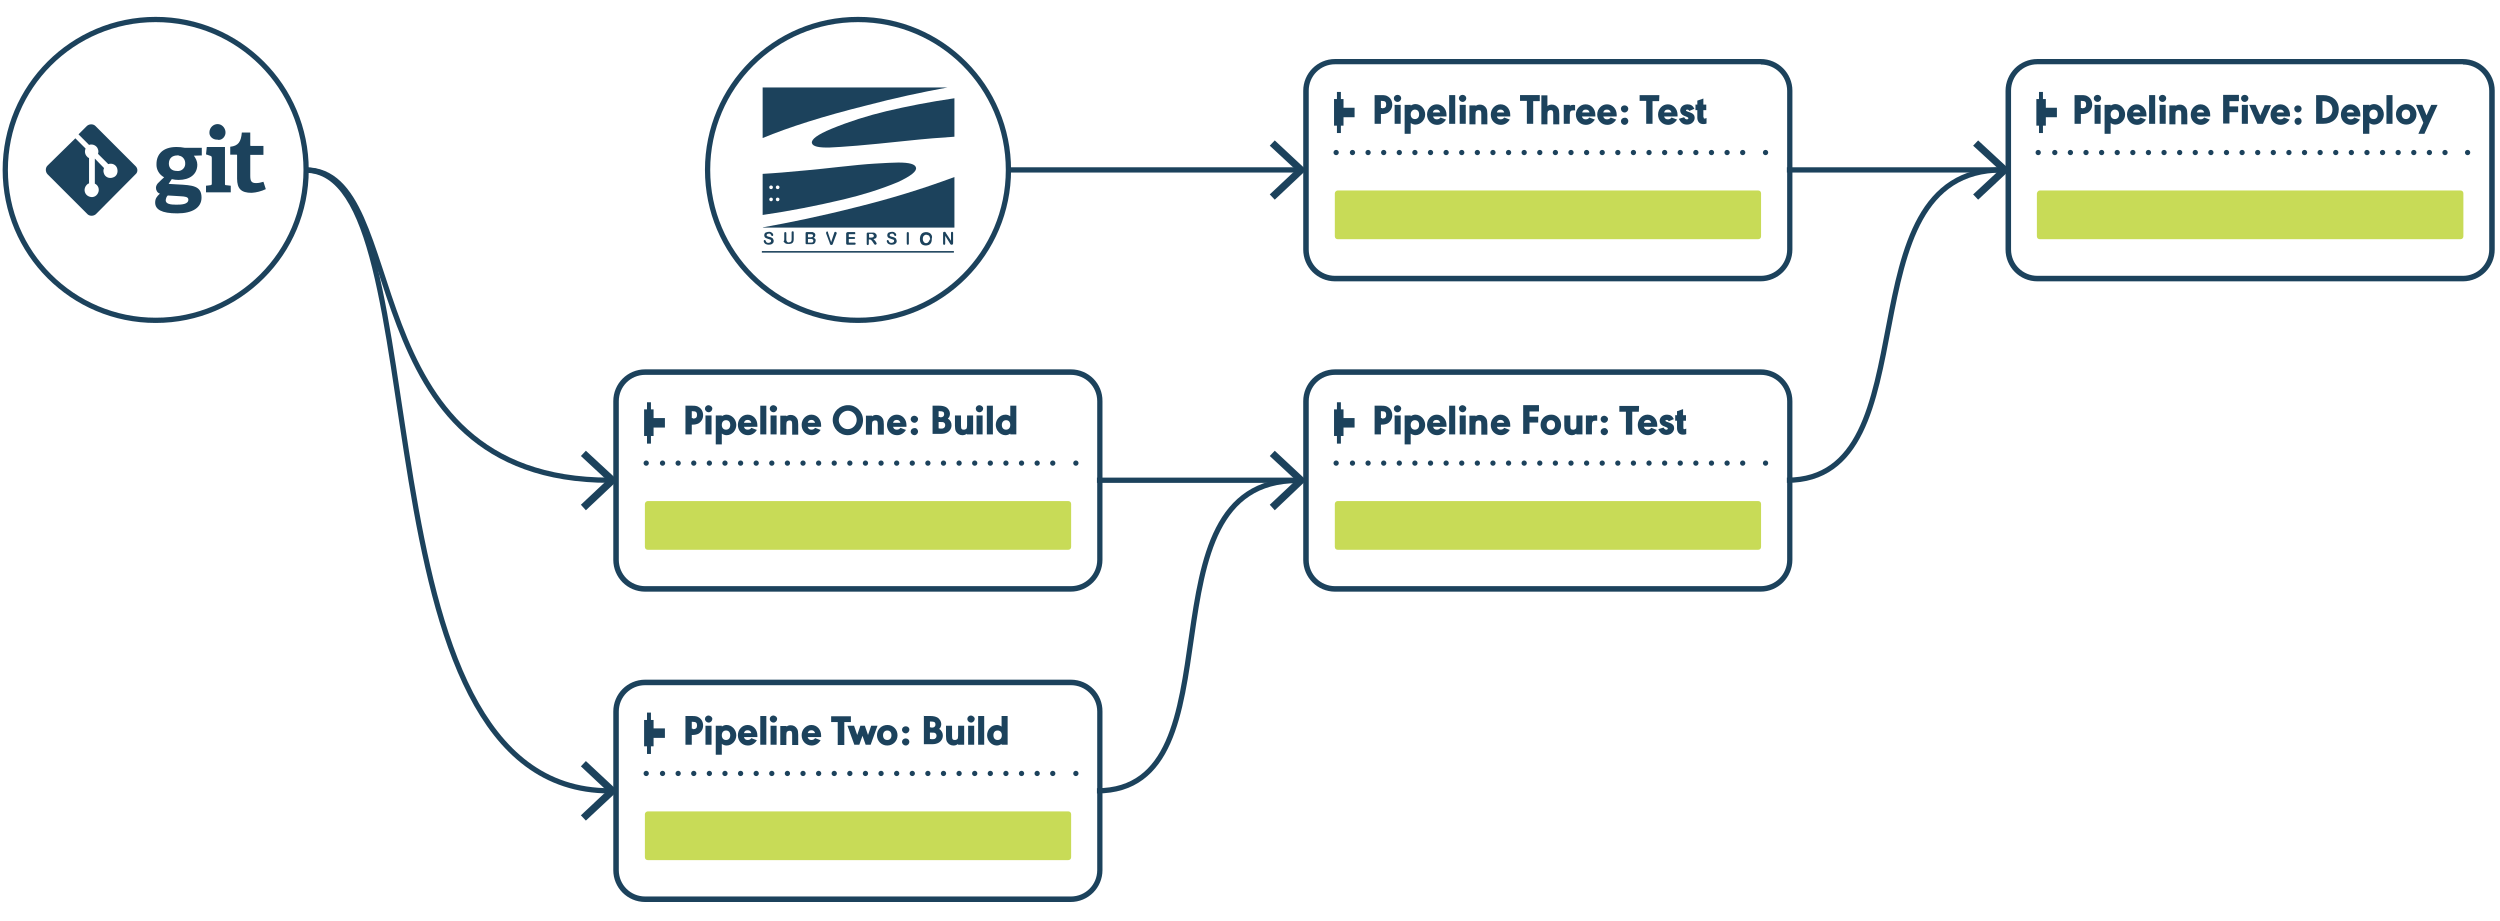 <?xml version="1.0" encoding="utf-8"?>
<!-- Generator: Adobe Illustrator 22.0.1, SVG Export Plug-In . SVG Version: 6.00 Build 0)  -->
<svg version="1.1" id="Layer_1" xmlns="http://www.w3.org/2000/svg" xmlns:xlink="http://www.w3.org/1999/xlink" x="0px" y="0px"
	 viewBox="0 0 949 349.8" style="enable-background:new 0 0 949 349.8;" xml:space="preserve">
<style type="text/css">
	.st0{fill:none;stroke:#1C425C;stroke-width:2;stroke-miterlimit:10;}
	.st1{fill:#1C425C;}
	.st2{fill:none;}
	.st3{fill:none;stroke:#1C425C;stroke-width:2;stroke-linecap:round;stroke-miterlimit:10;}
	.st4{fill:none;stroke:#1C425C;stroke-width:2;stroke-linecap:round;stroke-miterlimit:10;stroke-dasharray:0,5.925;}
	.st5{fill:#C8DB57;}
	.st6{enable-background:new    ;}
</style>
<g id="Layer_2_1_">
	<g id="Text_Headlines">
		<circle class="st0" cx="59.1" cy="64.5" r="57.1"/>
		<path class="st1" d="M73.6,59.1c0.7,1,1.3,2.1,1.3,3.4c0,3.7-2.9,5.8-7.1,5.8c-0.8,0-1.8-0.1-2.6-0.3L64,69.8l3.3,0.2
			c5.8,0.3,9.2,0.5,9.2,5c0,3.8-3.4,6-9.2,6c-6,0-8.4-1.5-8.4-4.1c0-1.5,0.6-2.3,1.8-3.4c-1-0.3-1.5-1.3-1.5-2.2c0-0.7,0.4-1.5,1-2
			c0.6-0.6,1.3-1.3,2.1-2c-1.9-1-3-3-2.9-5c0-3.8,2.5-6.5,7.6-6.5c1.1,0,2.1,0.1,3.1,0.3h6.5V59L73.6,59.1z M63.7,74.2
			c-0.5,0.4-0.7,1.1-0.8,1.8c0,1.4,1.7,1.7,4,1.7c1.9,0,4.6-0.1,4.6-1.9c0-1.1-1.3-1.2-2.9-1.3L63.7,74.2z M67.3,59
			c-1.8,0-3.2,1-3.2,3.1c0,1.6,1,2.8,3.1,2.8c1.6,0.2,3-1,3.1-2.5c0-0.1,0-0.2,0-0.3c0.1-1.5-1-2.9-2.4-3
			C67.7,58.9,67.5,58.9,67.3,59L67.3,59z"/>
		<path class="st1" d="M78.2,73.1v-2.6l1.7-0.2c0.4-0.1,0.5-0.2,0.5-0.6v-9.8c0-0.3-0.1-0.6-0.4-0.7l-1.8-0.6l0.3-2.8h6.9v13.9
			c0,0.5,0,0.6,0.5,0.6l1.7,0.2V73h-9.4V73.1z M82.5,53c-1.5,0.1-2.9-1-3-2.4c0-0.2,0-0.4,0-0.5c0.1-1.7,1.5-3,3.1-3
			c1.6,0,2.9,1.4,3,3c0.1,1.5-1,2.9-2.4,3C82.9,53.1,82.7,53.1,82.5,53z"/>
		<path class="st1" d="M100.9,71.8c-1.7,0.8-3.6,1.3-5.4,1.4c-4,0-5.5-1.6-5.5-5.4V59c0-0.2,0-0.3-0.3-0.3h-2.3v-3
			c3-0.3,4.1-1.8,4.4-5.4h3.2v4.8c0,0.2,0,0.3,0.3,0.3h4.7v3.4H95v7.9c0,2,0.4,2.8,2.2,2.8c1,0,1.8-0.2,2.8-0.5L100.9,71.8z"/>
		<path class="st1" d="M51.4,63L36.2,47.8c-0.8-0.8-2.3-0.8-3.2,0L29.8,51l4,4c1.4-0.5,3,0.3,3.4,1.7c0.2,0.5,0.2,1.2,0,1.7l3.9,3.9
			c1.4-0.5,3,0.2,3.4,1.7s-0.2,3-1.7,3.4c-1.4,0.5-3-0.2-3.4-1.7c-0.2-0.6-0.2-1.3,0.1-1.9L36,60.2v9.5c1.3,0.6,1.9,2.2,1.2,3.6
			c-0.7,1.4-2.2,1.9-3.6,1.2c-1.3-0.6-1.9-2.2-1.2-3.6c0.3-0.5,0.7-1.1,1.4-1.3V60c-0.3-0.1-0.6-0.3-0.8-0.6c-0.7-0.7-1-1.9-0.5-3
			l-3.9-3.9L18,62.9c-0.8,0.8-0.8,2.3,0,3.2l0,0l15.2,15.2c0.8,0.8,2.3,0.8,3.2,0l0,0l15-15.1C52.4,65.4,52.4,63.9,51.4,63L51.4,63z
			"/>
		<path class="st0" d="M416.4,300.2c56.3,0,14.2-117.8,76.2-117.8"/>
		<line class="st0" x1="493" y1="182.3" x2="416.4" y2="182.3"/>
		<polygon class="st1" points="483.9,171.1 482,173.1 491.9,182.3 482,191.6 483.9,193.7 495.9,182.3 		"/>
		<line class="st0" x1="493" y1="64.5" x2="382.8" y2="64.5"/>
		<polygon class="st1" points="483.9,53.3 482,55.3 491.9,64.5 482,73.8 483.9,75.8 495.9,64.5 		"/>
		<path class="st0" d="M231.5,182.3c-99.9,0-74.7-117.8-115.5-117.8"/>
		<polygon class="st1" points="222.4,171.1 220.5,173.1 230.4,182.3 220.5,191.6 222.4,193.7 234.5,182.3 		"/>
		<path class="st0" d="M231.5,300.2c-99.9,0-62.8-235.6-115.5-235.6"/>
		<polygon class="st1" points="222.4,288.9 220.5,290.9 230.4,300.2 220.5,309.5 222.4,311.5 234.5,300.2 		"/>
		<path class="st0" d="M678.3,182.3c56.3,0,19.8-117.8,81.7-117.8"/>
		<line class="st0" x1="760.1" y1="64.5" x2="678.3" y2="64.5"/>
		<polygon class="st1" points="750.9,53.3 749,55.3 759,64.5 749,73.8 750.9,75.8 763,64.5 		"/>
		<g id="_Group_">
			<g id="RECTANGLE_STAGE">
				<path class="st2" d="M244.9,141.3h161.5c6,0,11,4.9,11,11v60.2c0,6-4.9,11-11,11H244.9c-6,0-11-4.9-11-11v-60.2
					C234,146.2,238.9,141.3,244.9,141.3z"/>
				<path class="st1" d="M406.5,142.3c5.5,0,10,4.4,10,10l0,0v60.2c0,5.5-4.4,10-10,10l0,0H244.9c-5.5,0-10-4.4-10-10l0,0v-60.2
					c0-5.5,4.4-10,10-10H406.5 M406.5,140.2H244.9c-6.7,0-12.1,5.4-12.1,12.1v60.2c0,6.7,5.4,12.1,12.1,12.1h161.5
					c6.7,0,12.1-5.4,12.1-12.1v-60.2C418.6,145.6,413.2,140.2,406.5,140.2z"/>
				<line class="st3" x1="245.3" y1="175.8" x2="245.3" y2="175.8"/>
				<line class="st4" x1="251.5" y1="175.8" x2="405.2" y2="175.8"/>
				<line class="st3" x1="408.4" y1="175.8" x2="408.4" y2="175.8"/>
				<path class="st5" d="M245.9,190.2h159.6c0.6,0,1.1,0.4,1.1,1.1v16.3c0,0.6-0.4,1.1-1.1,1.1H245.9c-0.6,0-1.1-0.4-1.1-1.1v-16.3
					C244.8,190.7,245.4,190.2,245.9,190.2z"/>
				<polygon class="st1" points="252.4,158.7 248.1,158.7 248.1,155.4 247.1,155.4 247.1,152.7 245.6,152.7 245.6,155.4 
					244.5,155.4 244.5,158.7 244.5,162.3 244.5,165.5 245.6,165.5 245.6,168.4 247.1,168.4 247.1,165.5 248.1,165.5 248.1,162.3 
					252.4,162.3 				"/>
			</g>
		</g>
		<g class="st6">
			<path class="st1" d="M262.6,164.9h-2.4V154h2.6c1.1,0,1.8,0.1,2.4,0.5c1.1,0.6,1.7,1.8,1.7,3.1c0,1.3-0.6,2.4-1.7,3.1
				c-0.6,0.3-1.3,0.5-2.4,0.5h-0.2V164.9z M263,158.9c1.1,0,1.6-0.4,1.6-1.4c0-1-0.4-1.4-1.6-1.4h-0.4v2.6h0.4V158.9z"/>
		</g>
		<g class="st6">
			<path class="st1" d="M270.4,155.1c0,0.7-0.6,1.4-1.4,1.4c-0.7,0-1.4-0.6-1.4-1.4c0-0.7,0.6-1.3,1.4-1.3
				C269.7,153.9,270.4,154.4,270.4,155.1z M270.1,164.9h-2.3v-7.2h2.3V164.9z"/>
			<path class="st1" d="M274,157.7v0.3c0.6-0.4,1.2-0.6,1.8-0.6c2,0,3.7,1.8,3.7,3.9s-1.6,3.9-3.7,3.9c-0.6,0-1.2-0.2-1.8-0.6v4.1
				h-2.3v-11H274z M274,161.3c0,1.1,0.6,1.8,1.6,1.8s1.6-0.7,1.6-1.8c0-1.1-0.6-1.8-1.6-1.8C274.6,159.5,274,160.2,274,161.3z"/>
		</g>
		<g class="st6">
			<path class="st1" d="M287.3,163.2c-0.8,1.3-2,2-3.4,2c-2.2,0-3.8-1.7-3.8-3.9s1.7-3.9,3.7-3.9c2.1,0,3.7,1.7,3.7,4
				c0,0.2,0,0.3,0,0.6h-5.1c0.2,0.7,0.6,1.1,1.4,1.1c0.6,0,1.1-0.2,1.4-0.7L287.3,163.2z M285.2,160.5c-0.2-0.7-0.6-1.1-1.4-1.1
				c-0.7,0-1.2,0.3-1.4,1.1H285.2z"/>
		</g>
		<g class="st6">
			<path class="st1" d="M288.6,164.9V154h2.3v10.9H288.6z"/>
			<path class="st1" d="M295,155.1c0,0.7-0.6,1.4-1.4,1.4c-0.7,0-1.4-0.6-1.4-1.4c0-0.7,0.6-1.3,1.4-1.3
				C294.4,153.9,295,154.4,295,155.1z M294.8,164.9h-2.3v-7.2h2.3V164.9z"/>
			<path class="st1" d="M298.6,158c0.5-0.4,1-0.5,1.6-0.5c1,0,1.9,0.5,2.4,1.4c0.3,0.5,0.4,1.3,0.4,2.2v3.9h-2.3v-3.8
				c0-1.3-0.2-1.6-1-1.6c-0.4,0-0.8,0.2-1,0.4c-0.1,0.2-0.2,0.6-0.2,1.3v3.7h-2.3v-7.2h2.3L298.6,158L298.6,158z"/>
			<path class="st1" d="M311.5,163.2c-0.8,1.3-2,2-3.4,2c-2.2,0-3.8-1.7-3.8-3.9s1.7-3.9,3.7-3.9c2.1,0,3.7,1.7,3.7,4
				c0,0.2,0,0.3,0,0.6h-5.1c0.2,0.7,0.6,1.1,1.4,1.1c0.6,0,1.1-0.2,1.4-0.7L311.5,163.2z M309.4,160.5c-0.2-0.7-0.6-1.1-1.4-1.1
				c-0.7,0-1.2,0.3-1.4,1.1H309.4z"/>
			<path class="st1" d="M327.6,159.5c0,3.2-2.6,5.7-5.8,5.7s-5.7-2.6-5.7-5.8c0-3.1,2.6-5.6,5.8-5.6
				C325,153.7,327.6,156.3,327.6,159.5z M318.4,159.5c0,1.8,1.6,3.4,3.4,3.4c1.9,0,3.4-1.6,3.4-3.5s-1.5-3.5-3.4-3.5
				C319.9,156,318.4,157.6,318.4,159.5z"/>
			<path class="st1" d="M331.1,158c0.5-0.4,1-0.5,1.6-0.5c1,0,1.9,0.5,2.4,1.4c0.3,0.5,0.4,1.3,0.4,2.2v3.9h-2.3v-3.8
				c0-1.3-0.2-1.6-1-1.6c-0.4,0-0.8,0.2-1,0.4c-0.1,0.2-0.2,0.6-0.2,1.3v3.7h-2.3v-7.2h2.3V158z"/>
		</g>
		<g class="st6">
			<path class="st1" d="M343.9,163.2c-0.8,1.3-2,2-3.4,2c-2.2,0-3.8-1.7-3.8-3.9s1.7-3.9,3.7-3.9c2.1,0,3.7,1.7,3.7,4
				c0,0.2,0,0.3,0,0.6h-5.1c0.2,0.7,0.6,1.1,1.4,1.1c0.6,0,1.1-0.2,1.4-0.7L343.9,163.2z M341.8,160.5c-0.2-0.7-0.6-1.1-1.4-1.1
				c-0.7,0-1.2,0.3-1.4,1.1H341.8z"/>
		</g>
		<g class="st6">
			<path class="st1" d="M348.5,159.1c0,0.7-0.6,1.4-1.4,1.4c-0.7,0-1.4-0.6-1.4-1.4c0-0.7,0.6-1.3,1.4-1.3
				C347.9,157.9,348.5,158.4,348.5,159.1z M348.5,163.8c0,0.7-0.6,1.4-1.4,1.4c-0.7,0-1.4-0.6-1.4-1.4c0-0.7,0.6-1.3,1.4-1.3
				C347.9,162.4,348.5,163.1,348.5,163.8z"/>
			<path class="st1" d="M353.9,154h2.6c1.1,0,1.9,0.2,2.5,0.5c1,0.5,1.6,1.6,1.6,2.5c0,0.7-0.2,1.4-0.8,1.9c1,0.6,1.4,1.5,1.4,2.5
				c0,1.2-0.6,2.2-1.7,2.8c-0.6,0.3-1.3,0.5-2.3,0.5H354V154H353.9z M356.8,158.4c0.6,0,0.8,0,1.1-0.2c0.3-0.2,0.5-0.5,0.5-1
				c0-0.8-0.4-1.1-1.6-1.1h-0.5v2.2H356.8z M357,162.7c0.6,0,1,0,1.2-0.2c0.4-0.2,0.6-0.6,0.6-1.1s-0.2-0.8-0.5-1
				c-0.3-0.2-0.6-0.2-1.4-0.2h-0.6v2.4L357,162.7L357,162.7z"/>
			<path class="st1" d="M366.9,164.7c-0.5,0.4-1,0.5-1.6,0.5c-1,0-1.9-0.5-2.4-1.4c-0.3-0.5-0.4-1.3-0.4-2.2v-3.9h2.3v3.8
				c0,1.3,0.2,1.6,1.1,1.6c0.4,0,0.8-0.2,1-0.4c0.1-0.2,0.2-0.6,0.2-1.3v-3.7h2.3v7.2H367v-0.2H366.9z"/>
			<path class="st1" d="M373.2,155.1c0,0.7-0.6,1.4-1.4,1.4s-1.4-0.6-1.4-1.4c0-0.7,0.6-1.3,1.4-1.3
				C372.6,153.9,373.2,154.4,373.2,155.1z M373,164.9h-2.3v-7.2h2.3V164.9z"/>
			<path class="st1" d="M374.6,164.9V154h2.3v10.9H374.6z"/>
			<path class="st1" d="M383.5,164.9v-0.3c-0.6,0.4-1.2,0.6-1.8,0.6c-2,0-3.7-1.8-3.7-3.9s1.6-3.9,3.7-3.9c0.6,0,1.2,0.2,1.8,0.6v-4
				h2.3v10.9H383.5z M380.3,161.3c0,1.1,0.6,1.8,1.6,1.8s1.6-0.7,1.6-1.8c0-1.1-0.6-1.8-1.6-1.8C381,159.5,380.3,160.2,380.3,161.3z
				"/>
		</g>
		<g id="_Group_2">
			<g id="RECTANGLE_STAGE-2">
				<path class="st2" d="M244.9,259.1h161.5c6,0,11,4.9,11,11v60.2c0,6-4.9,11-11,11H244.9c-6,0-11-4.9-11-11v-60.2
					C234,264.1,238.9,259.1,244.9,259.1z"/>
				<path class="st1" d="M406.5,260.1c5.5,0,10,4.4,10,10l0,0v60.2c0,5.5-4.4,10-10,10l0,0H244.9c-5.5,0-10-4.4-10-10l0,0v-60.2
					c0-5.5,4.4-10,10-10l0,0H406.5 M406.5,258H244.9c-6.7,0-12.1,5.4-12.1,12.1v60.2c0,6.7,5.4,12.1,12.1,12.1h161.5
					c6.7,0,12.1-5.4,12.1-12.1v-60.2C418.6,263.4,413.2,258,406.5,258z"/>
				<line class="st3" x1="245.3" y1="293.6" x2="245.3" y2="293.6"/>
				<line class="st4" x1="251.5" y1="293.6" x2="405.2" y2="293.6"/>
				<line class="st3" x1="408.4" y1="293.6" x2="408.4" y2="293.6"/>
				<path class="st5" d="M245.9,308h159.6c0.6,0,1.1,0.4,1.1,1.1v16.3c0,0.6-0.4,1.1-1.1,1.1H245.9c-0.6,0-1.1-0.4-1.1-1.1V309
					C244.8,308.5,245.4,308,245.9,308z"/>
				<polygon class="st1" points="252.4,276.5 248.1,276.5 248.1,273.3 247.1,273.3 247.1,270.5 245.6,270.5 245.6,273.3 
					244.5,273.3 244.5,276.5 244.5,280.1 244.5,283.3 245.6,283.3 245.6,286.2 247.1,286.2 247.1,283.3 248.1,283.3 248.1,280.1 
					252.4,280.1 				"/>
			</g>
		</g>
		<g class="st6">
			<path class="st1" d="M262.6,282.7h-2.4v-10.9h2.6c1.1,0,1.8,0.1,2.4,0.5c1.1,0.6,1.7,1.8,1.7,3.1c0,1.3-0.6,2.4-1.7,3.1
				c-0.6,0.3-1.3,0.5-2.4,0.5h-0.2V282.7z M263,276.8c1.1,0,1.6-0.4,1.6-1.4s-0.4-1.4-1.6-1.4h-0.4v2.6h0.4V276.8z"/>
		</g>
		<g class="st6">
			<path class="st1" d="M270.4,272.9c0,0.7-0.6,1.4-1.4,1.4c-0.7,0-1.4-0.6-1.4-1.4c0-0.7,0.6-1.3,1.4-1.3
				C269.7,271.7,270.4,272.2,270.4,272.9z M270.1,282.7h-2.3v-7.2h2.3V282.7z"/>
			<path class="st1" d="M274,275.5v0.3c0.6-0.4,1.2-0.6,1.8-0.6c2,0,3.7,1.8,3.7,3.9c0,2.1-1.6,3.9-3.7,3.9c-0.6,0-1.2-0.2-1.8-0.6
				v4.1h-2.3v-11H274z M274,279.1c0,1.1,0.6,1.8,1.6,1.8s1.6-0.7,1.6-1.8s-0.6-1.8-1.6-1.8S274,278,274,279.1z"/>
		</g>
		<g class="st6">
			<path class="st1" d="M287.3,281c-0.8,1.3-2,2-3.4,2c-2.2,0-3.8-1.7-3.8-3.9c0-2.2,1.7-3.9,3.7-3.9c2.1,0,3.7,1.7,3.7,4
				c0,0.2,0,0.3,0,0.6h-5.1c0.2,0.7,0.6,1.1,1.4,1.1c0.6,0,1.1-0.2,1.4-0.7L287.3,281z M285.2,278.3c-0.2-0.7-0.6-1.1-1.4-1.1
				c-0.7,0-1.2,0.3-1.4,1.1H285.2z"/>
		</g>
		<g class="st6">
			<path class="st1" d="M288.6,282.7v-10.9h2.3v10.9H288.6z"/>
			<path class="st1" d="M295,272.9c0,0.7-0.6,1.4-1.4,1.4c-0.7,0-1.4-0.6-1.4-1.4c0-0.7,0.6-1.3,1.4-1.3
				C294.4,271.7,295,272.2,295,272.9z M294.8,282.7h-2.3v-7.2h2.3V282.7z"/>
			<path class="st1" d="M298.6,275.8c0.5-0.4,1-0.5,1.6-0.5c1,0,1.9,0.5,2.4,1.4c0.3,0.5,0.4,1.3,0.4,2.2v3.9h-2.3V279
				c0-1.3-0.2-1.6-1-1.6c-0.4,0-0.8,0.2-1,0.4c-0.1,0.2-0.2,0.6-0.2,1.3v3.7h-2.3v-7.2h2.3L298.6,275.8L298.6,275.8z"/>
			<path class="st1" d="M311.5,281c-0.8,1.3-2,2-3.4,2c-2.2,0-3.8-1.7-3.8-3.9c0-2.2,1.7-3.9,3.7-3.9c2.1,0,3.7,1.7,3.7,4
				c0,0.2,0,0.3,0,0.6h-5.1c0.2,0.7,0.6,1.1,1.4,1.1c0.6,0,1.1-0.2,1.4-0.7L311.5,281z M309.4,278.3c-0.2-0.7-0.6-1.1-1.4-1.1
				c-0.7,0-1.2,0.3-1.4,1.1H309.4z"/>
		</g>
		<g class="st6">
			<path class="st1" d="M323,274.1h-2.5v8.7H318v-8.7h-2.5v-2.2h7.5L323,274.1L323,274.1z"/>
		</g>
		<g class="st6">
			<path class="st1" d="M324.2,275.5l1.2,3.5l1.2-3.5h1.7l1.2,3.5l1.2-3.5h2.4l-2.6,7.2h-1.9l-1.2-3.4l-1.2,3.4h-1.9l-2.6-7.2H324.2
				z"/>
		</g>
		<g class="st6">
			<path class="st1" d="M340.7,279.1c0,2.2-1.7,3.9-3.9,3.9c-2.2,0-3.9-1.7-3.9-3.9c0-2.2,1.7-3.9,4-3.9
				C339.1,275.2,340.7,277,340.7,279.1z M335.2,279.1c0,1.1,0.6,1.8,1.6,1.8c1,0,1.6-0.7,1.6-1.8s-0.6-1.8-1.6-1.8
				C335.9,277.3,335.2,278,335.2,279.1z"/>
		</g>
		<g class="st6">
			<path class="st1" d="M345.2,277c0,0.7-0.6,1.4-1.4,1.4c-0.7,0-1.4-0.6-1.4-1.4c0-0.7,0.6-1.3,1.4-1.3
				C344.6,275.7,345.2,276.2,345.2,277z M345.2,281.6c0,0.7-0.6,1.4-1.4,1.4c-0.7,0-1.4-0.6-1.4-1.4c0-0.7,0.6-1.3,1.4-1.3
				C344.6,280.3,345.2,280.9,345.2,281.6z"/>
			<path class="st1" d="M350.6,271.8h2.6c1.1,0,1.9,0.2,2.5,0.5c1,0.5,1.6,1.6,1.6,2.5c0,0.7-0.2,1.4-0.8,1.9c1,0.6,1.4,1.6,1.4,2.5
				c0,1.2-0.6,2.2-1.7,2.8c-0.6,0.3-1.3,0.5-2.3,0.5h-3.2v-10.8H350.6z M353.5,276.2c0.6,0,0.8,0,1.1-0.2c0.3-0.2,0.5-0.5,0.5-1
				c0-0.8-0.4-1.1-1.6-1.1h-0.5v2.2H353.5z M353.7,280.6c0.6,0,1,0,1.2-0.2c0.4-0.2,0.6-0.6,0.6-1.1s-0.2-0.8-0.5-1
				c-0.3-0.2-0.6-0.2-1.4-0.2h-0.6v2.4L353.7,280.6L353.7,280.6z"/>
			<path class="st1" d="M363.5,282.5c-0.5,0.4-1,0.5-1.6,0.5c-1,0-1.9-0.5-2.4-1.4c-0.3-0.5-0.4-1.3-0.4-2.2v-3.9h2.3v3.8
				c0,1.3,0.2,1.6,1.1,1.6c0.4,0,0.8-0.2,1-0.4c0.1-0.2,0.2-0.6,0.2-1.3v-3.7h2.3v7.2h-2.3v-0.2H363.5z"/>
			<path class="st1" d="M370,272.9c0,0.7-0.6,1.4-1.4,1.4c-0.7,0-1.4-0.6-1.4-1.4c0-0.7,0.6-1.3,1.4-1.3
				C369.3,271.7,370,272.2,370,272.9z M369.8,282.7h-2.3v-7.2h2.3V282.7z"/>
			<path class="st1" d="M371.3,282.7v-10.9h2.3v10.9H371.3z"/>
			<path class="st1" d="M380.2,282.7v-0.3c-0.6,0.4-1.2,0.6-1.8,0.6c-2,0-3.7-1.8-3.7-3.9c0-2.1,1.6-3.9,3.7-3.9
				c0.6,0,1.2,0.2,1.8,0.6v-4h2.3v10.9H380.2z M377.1,279.1c0,1.1,0.6,1.8,1.6,1.8s1.6-0.7,1.6-1.8s-0.6-1.8-1.6-1.8
				S377.1,278,377.1,279.1z"/>
		</g>
		<g id="_Group_3">
			<g id="RECTANGLE_STAGE-3">
				<path class="st2" d="M506.8,141.3h161.5c6,0,11,4.9,11,11v60.2c0,6-4.9,11-11,11H506.8c-6,0-11-4.9-11-11v-60.2
					C495.8,146.2,500.8,141.3,506.8,141.3z"/>
				<path class="st1" d="M668.4,142.3c5.5,0,10,4.4,10,10v60.2c0,5.5-4.4,10-10,10H506.8c-5.5,0-10-4.4-10-10l0,0v-60.2
					c0-5.5,4.4-10,10-10H668.4 M668.4,140.2H506.8c-6.7,0-12.1,5.4-12.1,12.1v60.2c0,6.7,5.4,12.1,12.1,12.1h161.5
					c6.7,0,12.1-5.4,12.1-12.1v-60.2C680.4,145.6,675,140.2,668.4,140.2L668.4,140.2z"/>
				<line class="st3" x1="507.2" y1="175.8" x2="507.2" y2="175.8"/>
				<line class="st4" x1="513.4" y1="175.8" x2="667.1" y2="175.8"/>
				<line class="st3" x1="670.2" y1="175.8" x2="670.2" y2="175.8"/>
				<path class="st5" d="M507.8,190.2h159.6c0.6,0,1.1,0.4,1.1,1.1v16.3c0,0.6-0.4,1.1-1.1,1.1H507.8c-0.6,0-1.1-0.4-1.1-1.1v-16.3
					C506.7,190.7,507.2,190.2,507.8,190.2z"/>
				<polygon class="st1" points="514.2,158.7 510,158.7 510,155.4 509,155.4 509,152.7 507.5,152.7 507.5,155.4 506.4,155.4 
					506.4,158.7 506.4,162.3 506.4,165.5 507.5,165.5 507.5,168.4 509,168.4 509,165.5 510,165.5 510,162.3 514.2,162.3 				"/>
			</g>
		</g>
		<g class="st6">
			<path class="st1" d="M524.2,164.9h-2.4V154h2.6c1.1,0,1.8,0.1,2.4,0.5c1.1,0.6,1.7,1.8,1.7,3.1c0,1.3-0.6,2.4-1.7,3.1
				c-0.6,0.3-1.3,0.5-2.4,0.5h-0.2V164.9z M524.6,158.9c1.1,0,1.6-0.4,1.6-1.4c0-1-0.4-1.4-1.6-1.4h-0.4v2.6h0.4V158.9z"/>
		</g>
		<g class="st6">
			<path class="st1" d="M531.9,155.1c0,0.7-0.6,1.4-1.4,1.4s-1.4-0.6-1.4-1.4c0-0.7,0.6-1.3,1.4-1.3
				C531.3,153.9,531.9,154.4,531.9,155.1z M531.7,164.9h-2.3v-7.2h2.3V164.9z"/>
			<path class="st1" d="M535.5,157.7v0.3c0.6-0.4,1.2-0.6,1.8-0.6c2,0,3.7,1.8,3.7,3.9s-1.6,3.9-3.7,3.9c-0.6,0-1.2-0.2-1.8-0.6v4.1
				h-2.3v-11H535.5z M535.5,161.3c0,1.1,0.6,1.8,1.6,1.8c1,0,1.6-0.7,1.6-1.8c0-1.1-0.6-1.8-1.6-1.8
				C536.2,159.5,535.5,160.2,535.5,161.3z"/>
		</g>
		<g class="st6">
			<path class="st1" d="M548.9,163.2c-0.8,1.3-2,2-3.4,2c-2.2,0-3.8-1.7-3.8-3.9s1.7-3.9,3.7-3.9c2.1,0,3.7,1.7,3.7,4
				c0,0.2,0,0.3,0,0.6H544c0.2,0.7,0.6,1.1,1.4,1.1c0.6,0,1.1-0.2,1.4-0.7L548.9,163.2z M546.7,160.5c-0.2-0.7-0.6-1.1-1.4-1.1
				s-1.2,0.3-1.4,1.1H546.7z"/>
		</g>
		<g class="st6">
			<path class="st1" d="M550.1,164.9V154h2.3v10.9H550.1z"/>
			<path class="st1" d="M556.6,155.1c0,0.7-0.6,1.4-1.4,1.4c-0.7,0-1.4-0.6-1.4-1.4c0-0.7,0.6-1.3,1.4-1.3
				C556,153.9,556.6,154.4,556.6,155.1z M556.4,164.9h-2.3v-7.2h2.3V164.9z"/>
			<path class="st1" d="M560.2,158c0.5-0.4,1-0.5,1.6-0.5c1,0,1.9,0.5,2.4,1.4c0.3,0.5,0.4,1.3,0.4,2.2v3.9h-2.3v-3.8
				c0-1.3-0.2-1.6-1-1.6c-0.4,0-0.8,0.2-1,0.4c-0.1,0.2-0.2,0.6-0.2,1.3v3.7h-2.3v-7.2h2.3L560.2,158L560.2,158z"/>
			<path class="st1" d="M573.1,163.2c-0.8,1.3-2,2-3.4,2c-2.2,0-3.8-1.7-3.8-3.9s1.7-3.9,3.7-3.9c2.1,0,3.7,1.7,3.7,4
				c0,0.2,0,0.3,0,0.6h-5.1c0.2,0.7,0.6,1.1,1.4,1.1c0.6,0,1.1-0.2,1.4-0.7L573.1,163.2z M571,160.5c-0.2-0.7-0.6-1.1-1.4-1.1
				s-1.2,0.3-1.4,1.1H571z"/>
		</g>
		<g class="st6">
			<path class="st1" d="M584.2,156.2h-3.6v2h3.3v2.2h-3.3v4.3h-2.4v-10.9h6V156.2z"/>
		</g>
		<g class="st6">
			<path class="st1" d="M592.6,161.3c0,2.2-1.7,3.9-3.9,3.9s-3.9-1.7-3.9-3.9s1.7-3.9,4-3.9C590.9,157.3,592.6,159.1,592.6,161.3z
				 M587.1,161.3c0,1.1,0.6,1.8,1.6,1.8c1,0,1.6-0.7,1.6-1.8c0-1.1-0.6-1.8-1.6-1.8C587.7,159.5,587.1,160.2,587.1,161.3z"/>
			<path class="st1" d="M598.2,164.7c-0.5,0.4-1,0.5-1.6,0.5c-1,0-1.9-0.5-2.4-1.4c-0.3-0.5-0.4-1.3-0.4-2.2v-3.9h2.3v3.8
				c0,1.3,0.2,1.6,1.1,1.6c0.4,0,0.8-0.2,1-0.4c0.1-0.2,0.2-0.6,0.2-1.3v-3.7h2.3v7.2h-2.3v-0.2H598.2z"/>
		</g>
		<g class="st6">
			<path class="st1" d="M604.3,158c0.4-0.3,0.7-0.4,1.3-0.4c0.2,0,0.4,0,0.7,0.1v2c-0.3,0-0.5,0-0.7,0c-1,0-1.3,0.4-1.3,1.7v3.5H602
				v-7.2h2.3V158z"/>
		</g>
		<g class="st6">
			<path class="st1" d="M610.4,159.1c0,0.7-0.6,1.4-1.4,1.4s-1.4-0.6-1.4-1.4c0-0.7,0.6-1.3,1.4-1.3
				C609.7,157.9,610.4,158.4,610.4,159.1z M610.4,163.8c0,0.7-0.6,1.4-1.4,1.4s-1.4-0.6-1.4-1.4c0-0.7,0.6-1.3,1.4-1.3
				C609.7,162.4,610.4,163.1,610.4,163.8z"/>
		</g>
		<g class="st6">
			<path class="st1" d="M622.1,156.3h-2.5v8.7h-2.4v-8.7h-2.5v-2.2h7.5L622.1,156.3L622.1,156.3z"/>
		</g>
		<g class="st6">
			<path class="st1" d="M628.9,163.2c-0.8,1.3-2,2-3.4,2c-2.2,0-3.8-1.7-3.8-3.9s1.7-3.9,3.7-3.9c2.1,0,3.7,1.7,3.7,4
				c0,0.2,0,0.3,0,0.6H624c0.2,0.7,0.6,1.1,1.4,1.1c0.6,0,1.1-0.2,1.4-0.7L628.9,163.2z M626.8,160.5c-0.2-0.7-0.6-1.1-1.4-1.1
				s-1.2,0.3-1.4,1.1H626.8z"/>
		</g>
		<g class="st6">
			<path class="st1" d="M631.5,162.3c0.3,0.6,0.6,0.8,1.1,0.8c0.3,0,0.5-0.2,0.5-0.4c0-0.2-0.1-0.3-0.5-0.5l-1.2-0.5
				c-0.8-0.3-1.4-1.1-1.4-1.9c0-1.4,1.2-2.4,2.8-2.4c1.2,0,2,0.5,2.6,1.7l-1.9,0.8c-0.2-0.3-0.5-0.5-0.8-0.5c-0.3,0-0.5,0.1-0.5,0.3
				c0,0.2,0.1,0.2,0.5,0.4l1.1,0.4c1.2,0.4,1.7,1.1,1.7,2c0,1.5-1.3,2.6-2.9,2.6c-1.5,0-2.4-0.7-3.1-2.2L631.5,162.3z"/>
		</g>
		<g class="st6">
			<path class="st1" d="M639,162.4c0,0.4,0.1,0.5,0.3,0.5s0.4,0,0.8-0.2v2.1c-0.5,0.2-0.8,0.2-1.3,0.2c-1.4,0-2.2-1-2.2-2.5v-2.8
				h-0.7v-2.1h0.7v-1.5l2.3-0.8v2.3h1.1v2.1H639V162.4z"/>
		</g>
		<g id="_Group_4">
			<g id="RECTANGLE_STAGE-4">
				<path class="st2" d="M506.8,23.4h161.5c6,0,11,4.9,11,11v60.2c0,6-4.9,11-11,11H506.8c-6,0-11-4.9-11-11V34.4
					C495.8,28.4,500.8,23.4,506.8,23.4z"/>
				<path class="st1" d="M668.4,24.5c5.5,0,10,4.4,10,10v60.2c0,5.5-4.4,10-10,10H506.8c-5.5,0-10-4.4-10-10l0,0V34.4
					c0-5.5,4.4-10,10-10l0,0H668.4 M668.4,22.4H506.8c-6.7,0-12.1,5.4-12.1,12.1v60.2c0,6.7,5.4,12.1,12.1,12.1h161.5
					c6.7,0,12.1-5.4,12.1-12.1V34.4C680.4,27.8,675,22.4,668.4,22.4L668.4,22.4z"/>
				<line class="st3" x1="507.2" y1="57.9" x2="507.2" y2="57.9"/>
				<line class="st4" x1="513.4" y1="57.9" x2="667.1" y2="57.9"/>
				<line class="st3" x1="670.2" y1="57.9" x2="670.2" y2="57.9"/>
				<path class="st5" d="M507.8,72.3h159.6c0.6,0,1.1,0.4,1.1,1.1v16.3c0,0.6-0.4,1.1-1.1,1.1H507.8c-0.6,0-1.1-0.4-1.1-1.1V73.4
					C506.7,72.9,507.2,72.3,507.8,72.3z"/>
				<polygon class="st1" points="514.2,40.9 510,40.9 510,37.6 509,37.6 509,34.9 507.5,34.9 507.5,37.6 506.4,37.6 506.4,40.9 
					506.4,44.5 506.4,47.7 507.5,47.7 507.5,50.5 509,50.5 509,47.7 510,47.7 510,44.5 514.2,44.5 				"/>
			</g>
		</g>
		<g id="_Group_5">
			<g id="RECTANGLE_STAGE-5">
				<path class="st2" d="M773.4,23.4h161.5c6,0,11,4.9,11,11v60.2c0,6-4.9,11-11,11H773.4c-6,0-11-4.9-11-11V34.4
					C762.4,28.4,767.4,23.4,773.4,23.4z"/>
				<path class="st1" d="M934.9,24.5c5.5,0,10,4.4,10,10v60.2c0,5.5-4.4,10-10,10H773.4c-5.5,0-10-4.4-10-10V34.4
					c0-5.5,4.4-10,10-10H934.9 M934.9,22.4H773.4c-6.7,0-12.1,5.4-12.1,12.1v60.2c0,6.7,5.4,12.1,12.1,12.1h161.5
					c6.7,0,12.1-5.4,12.1-12.1V34.4C947,27.8,941.6,22.4,934.9,22.4L934.9,22.4z"/>
				<line class="st3" x1="773.7" y1="57.9" x2="773.7" y2="57.9"/>
				<line class="st4" x1="780" y1="57.9" x2="933.7" y2="57.9"/>
				<line class="st3" x1="936.7" y1="57.9" x2="936.7" y2="57.9"/>
				<path class="st5" d="M774.3,72.3H934c0.6,0,1.1,0.4,1.1,1.1v16.3c0,0.6-0.4,1.1-1.1,1.1H774.3c-0.6,0-1.1-0.4-1.1-1.1V73.4
					C773.3,72.9,773.7,72.3,774.3,72.3z"/>
				<polygon class="st1" points="780.8,40.9 776.6,40.9 776.6,37.6 775.5,37.6 775.5,34.9 774,34.9 774,37.6 773,37.6 773,40.9 
					773,44.5 773,47.7 774,47.7 774,50.5 775.5,50.5 775.5,47.7 776.6,47.7 776.6,44.5 780.8,44.5 				"/>
			</g>
		</g>
		<g class="st6">
			<path class="st1" d="M524.2,47h-2.4V36.1h2.6c1.1,0,1.8,0.1,2.4,0.5c1.1,0.6,1.7,1.8,1.7,3.1c0,1.3-0.6,2.4-1.7,3.1
				c-0.6,0.3-1.3,0.5-2.4,0.5h-0.2V47z M524.6,41.1c1.1,0,1.6-0.4,1.6-1.4c0-1-0.4-1.4-1.6-1.4h-0.4V41h0.4V41.1z"/>
		</g>
		<g class="st6">
			<path class="st1" d="M531.9,37.3c0,0.7-0.6,1.4-1.4,1.4s-1.4-0.6-1.4-1.4c0-0.7,0.6-1.3,1.4-1.3C531.3,36,531.9,36.6,531.9,37.3z
				 M531.7,47h-2.3v-7.2h2.3V47z"/>
			<path class="st1" d="M535.5,39.8v0.3c0.6-0.4,1.2-0.6,1.8-0.6c2,0,3.7,1.8,3.7,3.9s-1.6,3.9-3.7,3.9c-0.6,0-1.2-0.2-1.8-0.6v4.1
				h-2.3v-11L535.5,39.8L535.5,39.8z M535.5,43.4c0,1.1,0.6,1.8,1.6,1.8c1,0,1.6-0.7,1.6-1.8s-0.6-1.8-1.6-1.8
				C536.2,41.6,535.5,42.4,535.5,43.4z"/>
		</g>
		<g class="st6">
			<path class="st1" d="M548.9,45.4c-0.8,1.3-2,2-3.4,2c-2.2,0-3.8-1.7-3.8-3.9c0-2.2,1.7-3.9,3.7-3.9c2.1,0,3.7,1.7,3.7,4
				c0,0.2,0,0.3,0,0.6H544c0.2,0.7,0.6,1.1,1.4,1.1c0.6,0,1.1-0.2,1.4-0.7L548.9,45.4z M546.7,42.7c-0.2-0.7-0.6-1.1-1.4-1.1
				s-1.2,0.3-1.4,1.1H546.7z"/>
		</g>
		<g class="st6">
			<path class="st1" d="M550.1,47V36.1h2.3V47H550.1z"/>
			<path class="st1" d="M556.6,37.3c0,0.7-0.6,1.4-1.4,1.4c-0.7,0-1.4-0.6-1.4-1.4c0-0.7,0.6-1.3,1.4-1.3
				C556,36,556.6,36.6,556.6,37.3z M556.4,47h-2.3v-7.2h2.3V47z"/>
			<path class="st1" d="M560.2,40.2c0.5-0.4,1-0.5,1.6-0.5c1,0,1.9,0.5,2.4,1.4c0.3,0.5,0.4,1.3,0.4,2.2v3.9h-2.3v-3.8
				c0-1.3-0.2-1.6-1-1.6c-0.4,0-0.8,0.2-1,0.4c-0.1,0.2-0.2,0.6-0.2,1.3v3.7h-2.3V40h2.3L560.2,40.2L560.2,40.2z"/>
			<path class="st1" d="M573.1,45.4c-0.8,1.3-2,2-3.4,2c-2.2,0-3.8-1.7-3.8-3.9c0-2.2,1.7-3.9,3.7-3.9c2.1,0,3.7,1.7,3.7,4
				c0,0.2,0,0.3,0,0.6h-5.1c0.2,0.7,0.6,1.1,1.4,1.1c0.6,0,1.1-0.2,1.4-0.7L573.1,45.4z M571,42.7c-0.2-0.7-0.6-1.1-1.4-1.1
				s-1.2,0.3-1.4,1.1H571z"/>
		</g>
		<g class="st6">
			<path class="st1" d="M584.5,38.4H582V47h-2.4v-8.7H577v-2.2h7.5L584.5,38.4L584.5,38.4z"/>
		</g>
		<g class="st6">
			<path class="st1" d="M587.5,40.2c0.5-0.4,1-0.5,1.6-0.5c1,0,1.9,0.5,2.4,1.4c0.3,0.5,0.4,1.3,0.4,2.2v3.9h-2.3v-3.8
				c0-1.3-0.2-1.6-1-1.6c-0.4,0-0.8,0.2-1,0.4c-0.1,0.2-0.2,0.6-0.2,1.3v3.7h-2.3V36.2h2.3V40.2z"/>
		</g>
		<g class="st6">
			<path class="st1" d="M595.9,40.2c0.4-0.3,0.7-0.4,1.3-0.4c0.2,0,0.4,0,0.7,0.1v2c-0.3,0-0.5,0-0.7,0c-1,0-1.3,0.4-1.3,1.7V47
				h-2.3v-7.2h2.3V40.2z"/>
		</g>
		<g class="st6">
			<path class="st1" d="M605.4,45.4c-0.8,1.3-2,2-3.4,2c-2.2,0-3.8-1.7-3.8-3.9c0-2.2,1.7-3.9,3.7-3.9c2.1,0,3.7,1.7,3.7,4
				c0,0.2,0,0.3,0,0.6h-5.1c0.2,0.7,0.6,1.1,1.4,1.1c0.6,0,1.1-0.2,1.4-0.7L605.4,45.4z M603.4,42.7c-0.2-0.7-0.6-1.1-1.4-1.1
				s-1.2,0.3-1.4,1.1H603.4z"/>
		</g>
		<g class="st6">
			<path class="st1" d="M613.5,45.4c-0.8,1.3-2,2-3.4,2c-2.2,0-3.8-1.7-3.8-3.9c0-2.2,1.7-3.9,3.7-3.9c2.1,0,3.7,1.7,3.7,4
				c0,0.2,0,0.3,0,0.6h-5.1c0.2,0.7,0.6,1.1,1.4,1.1c0.6,0,1.1-0.2,1.4-0.7L613.5,45.4z M611.4,42.7c-0.2-0.7-0.6-1.1-1.4-1.1
				s-1.2,0.3-1.4,1.1H611.4z"/>
		</g>
		<g class="st6">
			<path class="st1" d="M618.1,41.3c0,0.7-0.6,1.4-1.4,1.4s-1.4-0.6-1.4-1.4s0.6-1.3,1.4-1.3S618.1,40.6,618.1,41.3z M618.1,46
				c0,0.7-0.6,1.4-1.4,1.4s-1.4-0.6-1.4-1.4c0-0.7,0.6-1.3,1.4-1.3C617.5,44.6,618.1,45.2,618.1,46z"/>
		</g>
		<g class="st6">
			<path class="st1" d="M629.8,38.4h-2.5V47h-2.4v-8.7h-2.5v-2.2h7.5L629.8,38.4L629.8,38.4z"/>
		</g>
		<g class="st6">
			<path class="st1" d="M636.6,45.4c-0.8,1.3-2,2-3.4,2c-2.2,0-3.8-1.7-3.8-3.9c0-2.2,1.7-3.9,3.7-3.9c2.1,0,3.7,1.7,3.7,4
				c0,0.2,0,0.3,0,0.6h-5.1c0.2,0.7,0.6,1.1,1.4,1.1c0.6,0,1.1-0.2,1.4-0.7L636.6,45.4z M634.5,42.7c-0.2-0.7-0.6-1.1-1.4-1.1
				s-1.2,0.3-1.4,1.1H634.5z"/>
		</g>
		<g class="st6">
			<path class="st1" d="M639.3,44.5c0.3,0.6,0.6,0.8,1.1,0.8c0.3,0,0.5-0.2,0.5-0.4c0-0.2-0.1-0.3-0.5-0.5l-1.2-0.5
				c-0.8-0.3-1.4-1.1-1.4-1.9c0-1.4,1.2-2.4,2.8-2.4c1.2,0,2,0.5,2.6,1.7l-1.9,0.8c-0.2-0.3-0.5-0.5-0.8-0.5c-0.3,0-0.5,0.1-0.5,0.3
				c0,0.2,0.1,0.2,0.5,0.4l1.1,0.4c1.2,0.4,1.7,1.1,1.7,2c0,1.5-1.3,2.6-2.9,2.6c-1.5,0-2.4-0.7-3.1-2.2L639.3,44.5z"/>
		</g>
		<g class="st6">
			<path class="st1" d="M646.7,44.5c0,0.4,0.1,0.5,0.3,0.5s0.4,0,0.8-0.2v2.1c-0.5,0.2-0.8,0.2-1.3,0.2c-1.4,0-2.2-1-2.2-2.5v-2.8
				h-0.7v-2.1h0.7v-1.5l2.3-0.8v2.3h1.1v2.1h-1.1V44.5z"/>
		</g>
		<g class="st6">
			<path class="st1" d="M789.9,47h-2.4V36.1h2.6c1.1,0,1.8,0.1,2.4,0.5c1.1,0.6,1.7,1.8,1.7,3.1c0,1.3-0.6,2.4-1.7,3.1
				c-0.6,0.3-1.3,0.5-2.4,0.5h-0.2V47z M790.3,41.1c1.1,0,1.6-0.4,1.6-1.4c0-1-0.4-1.4-1.6-1.4h-0.4V41h0.4V41.1z"/>
		</g>
		<g class="st6">
			<path class="st1" d="M797.6,37.3c0,0.7-0.6,1.4-1.4,1.4c-0.7,0-1.4-0.6-1.4-1.4c0-0.7,0.6-1.3,1.4-1.3S797.6,36.6,797.6,37.3z
				 M797.4,47h-2.3v-7.2h2.3V47z"/>
			<path class="st1" d="M801.2,39.8v0.3c0.6-0.4,1.2-0.6,1.8-0.6c2,0,3.7,1.8,3.7,3.9s-1.6,3.9-3.7,3.9c-0.6,0-1.2-0.2-1.8-0.6v4.1
				h-2.3v-11L801.2,39.8L801.2,39.8z M801.2,43.4c0,1.1,0.6,1.8,1.6,1.8s1.6-0.7,1.6-1.8s-0.6-1.8-1.6-1.8
				C801.9,41.6,801.2,42.4,801.2,43.4z"/>
		</g>
		<g class="st6">
			<path class="st1" d="M814.6,45.4c-0.8,1.3-2,2-3.4,2c-2.2,0-3.8-1.7-3.8-3.9c0-2.2,1.7-3.9,3.7-3.9c2.1,0,3.7,1.7,3.7,4
				c0,0.2,0,0.3,0,0.6h-5.1c0.2,0.7,0.6,1.1,1.4,1.1c0.6,0,1.1-0.2,1.4-0.7L814.6,45.4z M812.5,42.7c-0.2-0.7-0.6-1.1-1.4-1.1
				s-1.2,0.3-1.4,1.1H812.5z"/>
		</g>
		<g class="st6">
			<path class="st1" d="M815.8,47V36.1h2.3V47H815.8z"/>
			<path class="st1" d="M822.3,37.3c0,0.7-0.6,1.4-1.4,1.4s-1.4-0.6-1.4-1.4c0-0.7,0.6-1.3,1.4-1.3S822.3,36.6,822.3,37.3z
				 M822.1,47h-2.3v-7.2h2.3V47z"/>
			<path class="st1" d="M825.9,40.2c0.5-0.4,1-0.5,1.6-0.5c1,0,1.9,0.5,2.4,1.4c0.3,0.5,0.4,1.3,0.4,2.2v3.9H828v-3.8
				c0-1.3-0.2-1.6-1-1.6c-0.4,0-0.8,0.2-1,0.4c-0.1,0.2-0.2,0.6-0.2,1.3v3.7h-2.3V40h2.3L825.9,40.2L825.9,40.2z"/>
			<path class="st1" d="M838.8,45.4c-0.8,1.3-2,2-3.4,2c-2.2,0-3.8-1.7-3.8-3.9c0-2.2,1.7-3.9,3.7-3.9c2.1,0,3.7,1.7,3.7,4
				c0,0.2,0,0.3,0,0.6h-5.1c0.2,0.7,0.6,1.1,1.4,1.1c0.6,0,1.1-0.2,1.4-0.7L838.8,45.4z M836.7,42.7c-0.2-0.7-0.6-1.1-1.4-1.1
				s-1.2,0.3-1.4,1.1H836.7z"/>
		</g>
		<g class="st6">
			<path class="st1" d="M849.9,38.4h-3.6v2h3.3v2.2h-3.3v4.3h-2.4V36h6V38.4z"/>
		</g>
		<g class="st6">
			<path class="st1" d="M853.5,37.3c0,0.7-0.6,1.4-1.4,1.4s-1.4-0.6-1.4-1.4c0-0.7,0.6-1.3,1.4-1.3S853.5,36.6,853.5,37.3z
				 M853.3,47H851v-7.2h2.3V47z"/>
		</g>
		<g class="st6">
			<path class="st1" d="M858,43.9l1.7-4h2.4L859,47h-2.1l-3.1-7.2h2.4L858,43.9z"/>
		</g>
		<g class="st6">
			<path class="st1" d="M869.1,45.4c-0.8,1.3-2,2-3.4,2c-2.2,0-3.8-1.7-3.8-3.9c0-2.2,1.7-3.9,3.7-3.9c2.1,0,3.7,1.7,3.7,4
				c0,0.2,0,0.3,0,0.6h-5.1c0.2,0.7,0.6,1.1,1.4,1.1c0.6,0,1.1-0.2,1.4-0.7L869.1,45.4z M867,42.7c-0.2-0.7-0.6-1.1-1.4-1.1
				s-1.2,0.3-1.4,1.1H867z"/>
		</g>
		<g class="st6">
			<path class="st1" d="M873.7,41.3c0,0.7-0.6,1.4-1.4,1.4s-1.4-0.6-1.4-1.4s0.6-1.3,1.4-1.3S873.7,40.6,873.7,41.3z M873.7,46
				c0,0.7-0.6,1.4-1.4,1.4S871,46.7,871,46c0-0.7,0.6-1.3,1.4-1.3C873.1,44.6,873.7,45.2,873.7,46z"/>
		</g>
		<g class="st6">
			<path class="st1" d="M881.8,36.1c3.6,0,6,2.1,6,5.4s-2.3,5.5-6,5.5h-2.6V36.1H881.8z M881.6,44.8h0.3c2.2,0,3.5-1.2,3.5-3.2
				c0-2-1.3-3.2-3.5-3.2h-0.3V44.8z"/>
		</g>
		<g class="st6">
			<path class="st1" d="M895.8,45.4c-0.8,1.3-2,2-3.4,2c-2.2,0-3.8-1.7-3.8-3.9c0-2.2,1.7-3.9,3.7-3.9c2.1,0,3.7,1.7,3.7,4
				c0,0.2,0,0.3,0,0.6h-5.1c0.2,0.7,0.6,1.1,1.4,1.1c0.6,0,1.1-0.2,1.4-0.7L895.8,45.4z M893.6,42.7c-0.2-0.7-0.6-1.1-1.4-1.1
				s-1.2,0.3-1.4,1.1H893.6z"/>
			<path class="st1" d="M899.4,39.8v0.3c0.6-0.4,1.2-0.6,1.8-0.6c2,0,3.7,1.8,3.7,3.9s-1.6,3.9-3.7,3.9c-0.6,0-1.2-0.2-1.8-0.6v4.1
				H897v-11L899.4,39.8L899.4,39.8z M899.4,43.4c0,1.1,0.6,1.8,1.6,1.8s1.6-0.7,1.6-1.8s-0.6-1.8-1.6-1.8
				C900,41.6,899.4,42.4,899.4,43.4z"/>
			<path class="st1" d="M905.9,47V36.1h2.3V47H905.9z"/>
		</g>
		<g class="st6">
			<path class="st1" d="M917.3,43.4c0,2.2-1.7,3.9-3.9,3.9c-2.2,0-3.9-1.7-3.9-3.9c0-2.2,1.7-3.9,4-3.9
				C915.6,39.5,917.3,41.3,917.3,43.4z M911.7,43.4c0,1.1,0.6,1.8,1.6,1.8s1.6-0.7,1.6-1.8s-0.6-1.8-1.6-1.8S911.7,42.4,911.7,43.4z
				"/>
		</g>
		<g class="st6">
			<path class="st1" d="M917.1,39.8h2.4l1.6,4l1.8-4h2.4l-5,11H918l1.9-4.2L917.1,39.8z"/>
		</g>
		<circle class="st0" cx="325.7" cy="64.5" r="57.1"/>
		<g id="Layer_1-2">
			<path class="st1" d="M347.7,63.6c-0.3-1.3-2.5-1.9-6.7-1.9c-2.1,0-5.1,0.2-8.8,0.4c-3.7,0.2-8.4,0.7-14,1.3
				c-8.7,1-15.8,1.6-21.5,2.1c-2.8,0.2-5.1,0.4-7.2,0.5v15.6c10.4-1.5,20.5-3.5,30.7-5.9c7.1-1.7,14-3.8,20.7-6.6
				C345.8,66.8,348.1,65,347.7,63.6z M293.2,76.2c-0.1,0.1-0.3,0.2-0.5,0.2c-0.1,0-0.2,0-0.3-0.1c-0.1,0-0.2-0.1-0.2-0.1
				c-0.1-0.1-0.1-0.1-0.1-0.2c0-0.1-0.1-0.2-0.1-0.3c0-0.2,0.1-0.3,0.2-0.5c0.1-0.1,0.3-0.2,0.5-0.2s0.3,0.1,0.5,0.2
				c0.1,0.1,0.2,0.3,0.2,0.5C293.4,75.8,293.3,76,293.2,76.2z M293.2,71.6c-0.1,0.1-0.3,0.2-0.5,0.2s-0.4-0.1-0.5-0.2
				c-0.1-0.1-0.2-0.3-0.2-0.5s0.1-0.4,0.2-0.5s0.3-0.2,0.5-0.2s0.3,0.1,0.5,0.2c0.1,0.1,0.2,0.3,0.2,0.5
				C293.4,71.3,293.3,71.4,293.2,71.6L293.2,71.6z M295.7,76.2c-0.1,0.1-0.3,0.2-0.5,0.2s-0.3-0.1-0.5-0.2c-0.1-0.1-0.1-0.1-0.1-0.2
				c0-0.1-0.1-0.2-0.1-0.3c0-0.2,0.1-0.4,0.2-0.5s0.3-0.2,0.5-0.2s0.3,0.1,0.5,0.2c0.1,0.1,0.2,0.3,0.2,0.5
				C295.9,75.8,295.8,76,295.7,76.2L295.7,76.2z M295.7,71.6c-0.1,0.1-0.3,0.2-0.5,0.2s-0.4-0.1-0.5-0.2c-0.1-0.1-0.2-0.3-0.2-0.5
				s0.1-0.4,0.2-0.5s0.3-0.2,0.5-0.2s0.3,0.1,0.5,0.2c0.1,0.1,0.2,0.3,0.2,0.5S295.8,71.4,295.7,71.6L295.7,71.6z"/>
			<path class="st1" d="M329,40c-16.5,4.1-29.6,8.3-39.5,12.4V33.2h70.2C349.9,35,339.6,37.2,329,40z"/>
			<path class="st1" d="M362.3,37.3v14.6c-5,0.3-11.1,0.8-18.6,1.6c-7.5,0.8-13.7,1.4-18.4,1.8s-8.3,0.6-10.4,0.7
				c-4.1,0.1-6.4-0.4-6.7-1.7c-0.3-1.4,2.1-3.2,7.4-5.4c6.8-2.8,13.8-5,20.9-6.7C344.1,40.4,352.7,38.7,362.3,37.3z"/>
			<path class="st1" d="M325.2,78.6c12.6-3.1,25-6.9,37.1-11.4v19.2h-72.7v-0.1C299.6,84.5,311.5,82.1,325.2,78.6z"/>
			<path id="path61" class="st1" d="M293.7,91.5c0,0.3-0.1,0.5-0.2,0.7c-0.2,0.2-0.4,0.4-0.6,0.5c-0.3,0.1-0.6,0.2-1.1,0.2
				s-0.8-0.1-1.2-0.3c-0.2-0.1-0.4-0.3-0.5-0.5s-0.2-0.4-0.2-0.6c0-0.2,0.2-0.4,0.4-0.4l0,0c0.1,0,0.2,0,0.2,0.1
				c0.1,0.1,0.1,0.2,0.2,0.3c0,0.1,0.1,0.2,0.2,0.4c0.1,0.1,0.2,0.2,0.3,0.2c0.2,0.1,0.3,0.1,0.5,0.1s0.5-0.1,0.7-0.2
				c0.2-0.1,0.3-0.3,0.3-0.5c0-0.1,0-0.3-0.1-0.4c-0.1-0.1-0.2-0.2-0.4-0.2c-0.2-0.1-0.4-0.1-0.6-0.2c-0.3-0.1-0.6-0.2-0.8-0.3
				c-0.2-0.1-0.4-0.2-0.5-0.4c-0.1-0.2-0.2-0.4-0.2-0.7c0-0.2,0.1-0.5,0.2-0.7s0.4-0.4,0.6-0.4c0.3-0.1,0.6-0.2,1-0.2
				c0.2,0,0.5,0,0.7,0.1c0.2,0.1,0.4,0.2,0.5,0.3s0.2,0.2,0.3,0.4c0.1,0.1,0.1,0.2,0.1,0.4c0,0.1,0,0.2-0.1,0.3s-0.2,0.1-0.3,0.1
				c-0.1,0-0.2,0-0.2-0.1c-0.1-0.1-0.1-0.2-0.2-0.3c-0.1-0.2-0.2-0.3-0.3-0.4c-0.2-0.1-0.4-0.2-0.6-0.1c-0.2,0-0.4,0-0.6,0.2
				c-0.1,0.1-0.2,0.2-0.2,0.4c0,0.1,0,0.2,0.1,0.2c0.1,0.1,0.1,0.1,0.2,0.2c0.1,0,0.2,0.1,0.3,0.1c0.1,0,0.2,0.1,0.4,0.1
				c0.2,0.1,0.5,0.1,0.7,0.2c0.2,0.1,0.4,0.2,0.5,0.3s0.3,0.2,0.3,0.4C293.7,91.1,293.7,91.3,293.7,91.5z"/>
			<path id="path63" class="st1" d="M297.7,90.9v-2.3c0-0.2,0-0.3,0.1-0.4c0.1-0.1,0.2-0.1,0.3-0.1s0.3,0,0.3,0.1
				c0.1,0.1,0.1,0.3,0.1,0.4v2.3c0,0.2,0,0.4,0.1,0.6c0.1,0.2,0.2,0.3,0.3,0.4c0.2,0.1,0.4,0.2,0.6,0.1c0.3,0,0.6-0.1,0.8-0.3
				c0.2-0.3,0.2-0.6,0.2-1v-2.4c0-0.2,0-0.3,0.1-0.4c0.1-0.1,0.2-0.1,0.3-0.1c0.1,0,0.3,0,0.3,0.1c0.1,0.1,0.1,0.3,0.1,0.4v2.3
				c0,0.3,0,0.6-0.1,1c-0.1,0.2-0.2,0.5-0.4,0.6c-0.2,0.2-0.4,0.3-0.6,0.3c-0.2,0.1-0.5,0.1-0.8,0.1s-0.6,0-1-0.1
				c-0.2-0.1-0.4-0.2-0.6-0.4c-0.2-0.2-0.3-0.4-0.4-0.6C297.7,91.5,297.7,91.2,297.7,90.9z"/>
			<path id="path65" class="st1" d="M308.8,90.3c0.4-0.2,0.7-0.6,0.7-1.1c0-0.1,0-0.3-0.1-0.4c0-0.1-0.1-0.2-0.2-0.3
				s-0.2-0.2-0.3-0.2c-0.1-0.1-0.3-0.1-0.4-0.2c-0.2,0-0.4,0-0.6,0h-1.6c-0.2,0-0.3,0-0.4,0.1s-0.1,0.3-0.1,0.4v3.6
				c0,0.2,0,0.3,0.1,0.4c0.1,0.1,0.3,0.1,0.4,0.1h1.5c0.2,0,0.4,0,0.6,0s0.3-0.1,0.5-0.1c0.2-0.1,0.4-0.3,0.5-0.5
				c0.1-0.2,0.2-0.4,0.2-0.7C309.8,91,309.4,90.4,308.8,90.3z M306.8,88.9h0.8c0.3,0,0.5,0,0.8,0.1c0.2,0.1,0.3,0.3,0.2,0.5
				c0,0.1,0,0.2-0.1,0.3c-0.1,0.1-0.2,0.2-0.3,0.2c-0.2,0-0.4,0.1-0.5,0.1h-1V88.9z M307.8,92.1h-1.1v-1.4h1.1c0.3,0,0.5,0,0.7,0.2
				c0.2,0.1,0.3,0.3,0.2,0.5C308.8,91.9,308.5,92.1,307.8,92.1L307.8,92.1z"/>
			<path id="path67" class="st1" d="M314.4,88.6l1.1,3.3l1.1-3.3c0.1-0.2,0.1-0.3,0.1-0.3c0-0.1,0.1-0.1,0.1-0.2
				c0.1-0.1,0.2-0.1,0.3-0.1c0.2,0,0.3,0.1,0.4,0.2c0,0.1,0.1,0.1,0.1,0.2v0.1c0,0.1,0,0.1,0,0.2l-0.1,0.2l-1.2,3.2
				c0,0.1-0.1,0.2-0.1,0.3s-0.1,0.2-0.1,0.3c-0.1,0.1-0.1,0.1-0.2,0.2c-0.1,0.1-0.2,0.1-0.3,0.1c-0.1,0-0.2,0-0.3-0.1
				c-0.1,0-0.2-0.1-0.2-0.2c-0.1-0.1-0.1-0.2-0.1-0.3s-0.1-0.2-0.1-0.3l-1.2-3.2c0-0.1,0-0.1-0.1-0.2c0-0.1,0-0.1,0-0.2
				c0,0,0-0.1,0-0.2c0-0.1,0-0.2,0.1-0.3s0.2-0.1,0.3-0.1c0.1,0,0.3,0,0.3,0.1C314.3,88.3,314.3,88.4,314.4,88.6z"/>
			<path id="path69" class="st1" d="M324.4,88.9h-2.2V90h2c0.1,0,0.2,0,0.3,0.1c0.1,0.1,0.1,0.2,0.1,0.2c0,0.1,0,0.2-0.1,0.3
				s-0.2,0.1-0.3,0.1h-2v1.4h2.2c0.1,0,0.2,0,0.3,0.1c0.1,0.1,0.1,0.2,0.1,0.3s0,0.2-0.1,0.3s-0.2,0.1-0.3,0.1h-2.6
				c-0.3,0.1-0.5-0.1-0.6-0.4c0-0.1,0-0.1,0-0.2v-3.6c0-0.1,0-0.2,0.1-0.3c0-0.1,0.1-0.1,0.2-0.2c0.1,0,0.2-0.1,0.3-0.1h2.5
				c0.1,0,0.2,0,0.3,0.1c0.1,0.1,0.1,0.4,0,0.5l0,0C324.8,88.9,324.7,88.9,324.4,88.9z"/>
			<path id="path71" class="st1" d="M332.7,92.2c-0.1-0.2-0.2-0.3-0.3-0.5c-0.1-0.2-0.3-0.4-0.4-0.5c-0.1-0.2-0.3-0.3-0.5-0.4
				c0.3-0.1,0.6-0.2,1-0.4c0.2-0.2,0.3-0.5,0.3-0.8c0-0.2,0-0.3-0.1-0.5c-0.1-0.1-0.1-0.3-0.3-0.4c-0.1-0.1-0.2-0.2-0.4-0.3
				c-0.1-0.1-0.3-0.1-0.4-0.1c-0.2,0-0.4,0-0.5,0h-1.6c-0.2,0-0.3,0-0.4,0.1s-0.1,0.3-0.1,0.4v3.7c0,0.1,0,0.3,0.1,0.4
				c0.1,0.1,0.2,0.2,0.3,0.1c0.1,0,0.2,0,0.3-0.1c0.1-0.1,0.1-0.3,0.1-0.4v-1.6h0.3c0.1,0,0.3,0,0.4,0.1s0.2,0.1,0.3,0.2
				c0.1,0.2,0.3,0.3,0.4,0.5l0.4,0.6c0.1,0.1,0.2,0.3,0.2,0.3c0,0.1,0.1,0.1,0.2,0.2c0.1,0.1,0.2,0.1,0.3,0.1c0.1,0,0.2,0,0.2-0.1
				c0.1,0,0.1-0.1,0.2-0.1c0-0.1,0.1-0.1,0.1-0.2C332.8,92.5,332.8,92.4,332.7,92.2z M331.3,90.1c-0.2,0-0.4,0.1-0.6,0.1h-0.8v-1.4
				h0.8c0.2,0,0.4,0,0.6,0.1s0.4,0.3,0.4,0.6c0,0.1,0,0.3-0.1,0.4C331.5,90,331.4,90,331.3,90.1L331.3,90.1z"/>
			<path id="path73" class="st1" d="M340.4,91.5c0,0.3-0.1,0.5-0.2,0.7c-0.2,0.2-0.4,0.4-0.6,0.5c-0.3,0.1-0.6,0.2-1.1,0.2
				s-0.8-0.1-1.2-0.3c-0.2-0.1-0.4-0.3-0.5-0.5s-0.2-0.4-0.2-0.6c0-0.2,0.2-0.4,0.4-0.4l0,0c0.1,0,0.2,0,0.2,0.1
				c0.1,0.1,0.1,0.2,0.2,0.3c0,0.1,0.1,0.2,0.2,0.4c0.1,0.1,0.2,0.2,0.3,0.2c0.2,0.1,0.3,0.1,0.5,0.1s0.5-0.1,0.7-0.2
				c0.2-0.1,0.3-0.3,0.3-0.5c0-0.1,0-0.3-0.1-0.4c-0.1-0.1-0.2-0.2-0.4-0.2c-0.2-0.1-0.4-0.1-0.6-0.2c-0.3-0.1-0.6-0.2-0.8-0.3
				c-0.2-0.1-0.4-0.2-0.5-0.4c-0.1-0.2-0.2-0.4-0.2-0.7c0-0.2,0.1-0.5,0.2-0.7s0.4-0.4,0.6-0.4c0.3-0.1,0.6-0.2,1-0.2
				c0.2,0,0.5,0,0.7,0.1c0.2,0.1,0.4,0.2,0.5,0.3s0.2,0.2,0.3,0.4c0.1,0.1,0.1,0.2,0.1,0.4c0,0.1,0,0.2-0.1,0.3s-0.2,0.1-0.3,0.1
				c-0.1,0-0.2,0-0.2-0.1c-0.1-0.1-0.1-0.2-0.2-0.3c-0.1-0.2-0.2-0.3-0.3-0.4c-0.2-0.1-0.4-0.2-0.6-0.1c-0.2,0-0.4,0-0.6,0.2
				c-0.1,0.1-0.2,0.2-0.2,0.4c0,0.1,0,0.2,0.1,0.2c0.1,0.1,0.1,0.1,0.2,0.2c0.1,0,0.2,0.1,0.3,0.1c0.1,0,0.2,0.1,0.4,0.1
				c0.2,0.1,0.5,0.1,0.7,0.2c0.2,0.1,0.4,0.2,0.5,0.3s0.3,0.2,0.3,0.4C340.3,91.1,340.4,91.3,340.4,91.5z"/>
			<path id="path75" class="st1" d="M344.2,92.4v-3.8c0-0.2,0-0.3,0.1-0.4c0.1-0.1,0.2-0.1,0.3-0.1c0.1,0,0.3,0,0.3,0.1
				c0.1,0.1,0.1,0.3,0.1,0.4v3.8c0,0.2,0,0.3-0.1,0.4c-0.1,0.1-0.2,0.1-0.3,0.1c-0.1,0-0.2,0-0.3-0.1
				C344.3,92.7,344.2,92.6,344.2,92.4z"/>
			<path id="path77" class="st1" d="M353.6,89.2c-0.2-0.3-0.4-0.6-0.8-0.8s-0.8-0.3-1.3-0.3c-0.3,0-0.6,0.1-1,0.2
				c-0.3,0.1-0.5,0.3-0.7,0.5c-0.2,0.2-0.3,0.5-0.4,0.7c-0.1,0.3-0.2,0.6-0.2,1.1c0,0.3,0,0.6,0.1,1.1c0.1,0.3,0.2,0.5,0.4,0.8
				c0.2,0.2,0.4,0.4,0.7,0.5c0.3,0.1,0.6,0.2,1.1,0.2c0.3,0,0.6-0.1,1-0.2c0.3-0.1,0.5-0.3,0.7-0.5s0.3-0.5,0.4-0.8
				c0.1-0.3,0.1-0.6,0.1-1.1C353.9,90,353.8,89.6,353.6,89.2z M352.7,91.5c-0.1,0.2-0.3,0.4-0.5,0.6c-0.2,0.1-0.4,0.2-0.6,0.2
				s-0.3,0-0.5-0.1s-0.3-0.2-0.4-0.3c-0.1-0.2-0.2-0.3-0.3-0.5c-0.1-0.2-0.1-0.5-0.1-0.7c0-0.2,0-0.5,0.1-0.7
				c0.1-0.2,0.1-0.4,0.3-0.5c0.1-0.1,0.2-0.2,0.4-0.3c0.4-0.2,0.8-0.1,1.3,0.1c0.2,0.1,0.4,0.3,0.5,0.6c0.1,0.3,0.2,0.6,0.2,1
				C352.9,90.9,352.8,91.2,352.7,91.5L352.7,91.5z"/>
			<path id="path79" class="st1" d="M359.1,88.5l1.9,2.9v-2.9c0-0.1,0-0.3,0.1-0.4c0.1-0.1,0.2-0.1,0.3-0.1c0.1,0,0.2,0,0.3,0.1
				c0.1,0.1,0.1,0.3,0.1,0.4v3.8c0,0.4-0.2,0.6-0.5,0.6c-0.1,0-0.2,0-0.2,0c-0.1,0-0.1-0.1-0.2-0.1c-0.1-0.1-0.1-0.1-0.2-0.2
				l-0.1-0.2l-1.8-2.9v2.9c0,0.1,0,0.3-0.1,0.4c-0.2,0.2-0.4,0.2-0.6,0l0,0c-0.1-0.1-0.1-0.3-0.1-0.4v-3.7c0-0.1,0-0.2,0-0.4
				c0-0.1,0.1-0.2,0.2-0.2c0.1-0.1,0.2-0.1,0.3-0.1c0.1,0,0.1,0,0.2,0s0.1,0.1,0.2,0.1c0.1,0.1,0.1,0.1,0.1,0.2
				C359,88.4,359,88.5,359.1,88.5z"/>
			<rect x="289.2" y="95.3" class="st1" width="72.9" height="0.6"/>
		</g>
	</g>
</g>
</svg>
